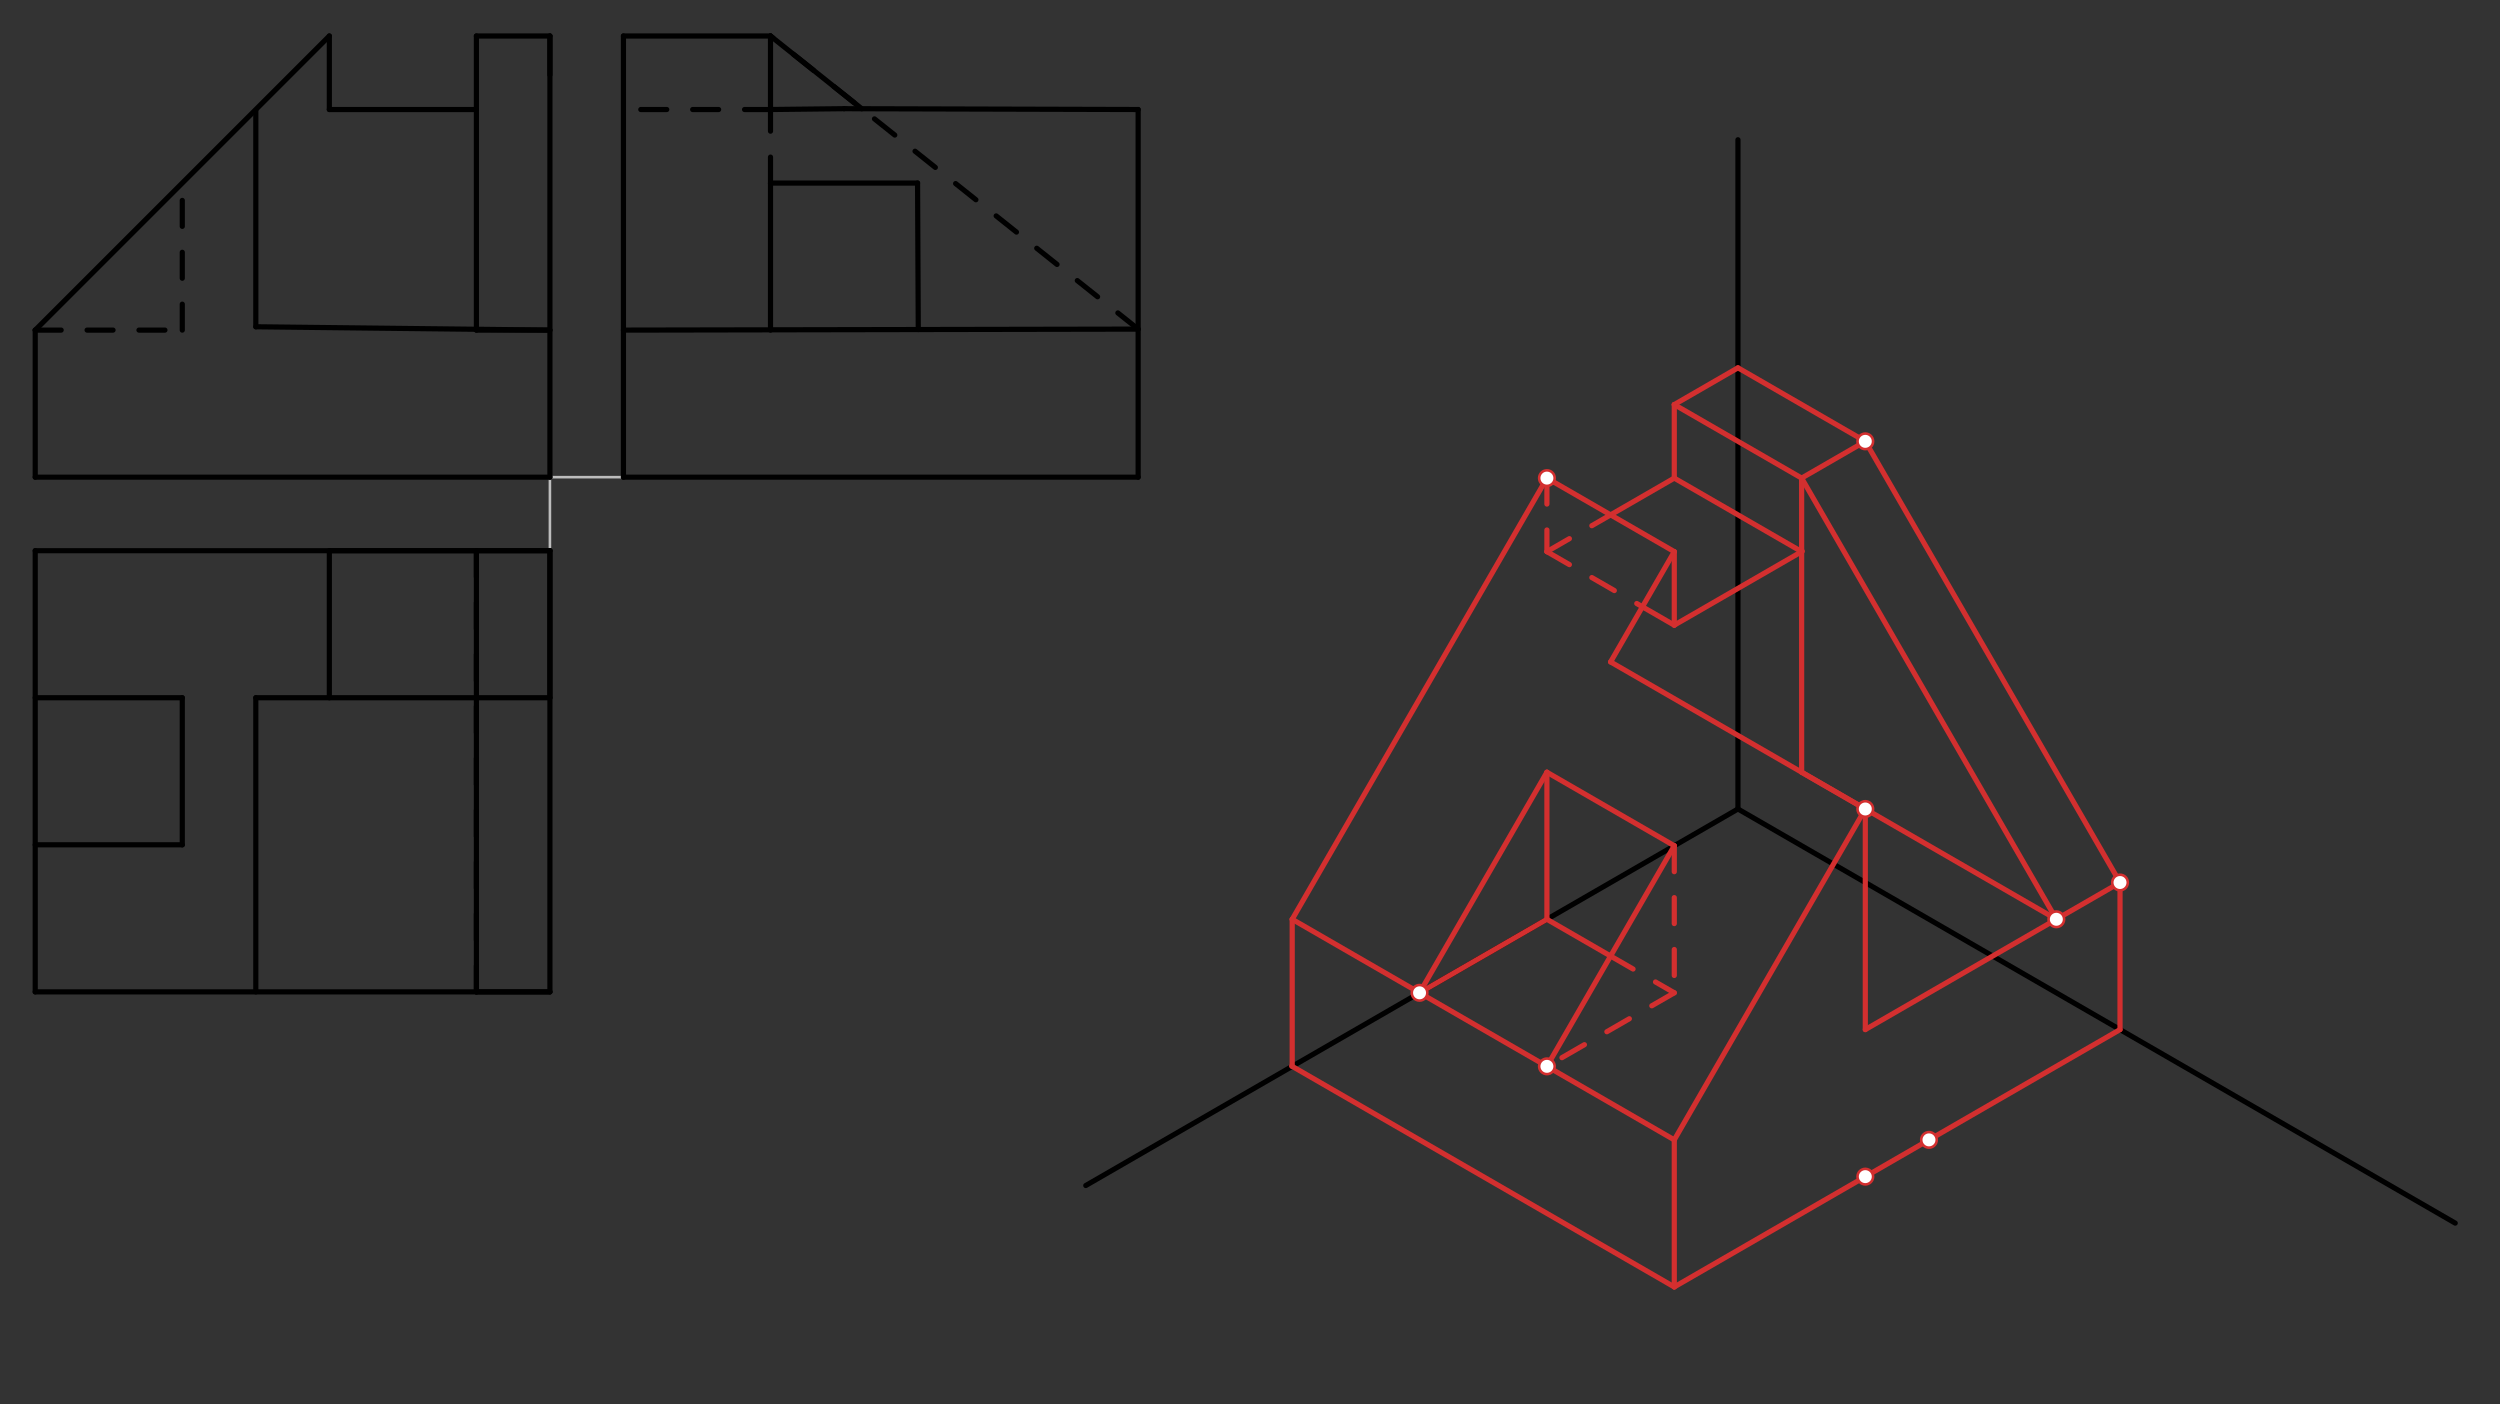 <svg xmlns="http://www.w3.org/2000/svg" class="svg--816" height="100%" preserveAspectRatio="xMidYMid meet" viewBox="0 0 963.78 541.417" width="100%"><rect x="0" y="0" width="963.78" height="541.417" fill="#333333" stroke="none"/><defs><marker id="marker-arrow" markerHeight="16" markerUnits="userSpaceOnUse" markerWidth="24" orient="auto-start-reverse" refX="24" refY="4" viewBox="0 0 24 8"><path d="M 0 0 L 24 4 L 0 8 z" stroke="inherit"></path></marker></defs><g class="aux-layer--949"><g class="element--733"><line stroke="#BDBDBD" stroke-dasharray="none" stroke-linecap="round" stroke-width="1" x1="183.654" x2="183.654" y1="13.875" y2="42.22"></line></g><g class="element--733"><line stroke="#BDBDBD" stroke-dasharray="none" stroke-linecap="round" stroke-width="1" x1="212" x2="240.346" y1="183.954" y2="183.954"></line></g><g class="element--733"><line stroke="#BDBDBD" stroke-dasharray="none" stroke-linecap="round" stroke-width="1" x1="212" x2="212" y1="183.954" y2="212.3"></line></g><g class="element--733"><line stroke="#BDBDBD" stroke-dasharray="none" stroke-linecap="round" stroke-width="1" x1="240.346" x2="240.346" y1="183.954" y2="127.261"></line></g><g class="element--733"><line stroke="#BDBDBD" stroke-dasharray="none" stroke-linecap="round" stroke-width="1" x1="240.346" x2="297.039" y1="127.261" y2="127.261"></line></g></g><g class="main-layer--75a"><g class="element--733"><line stroke="#000000" stroke-dasharray="none" stroke-linecap="round" stroke-width="2" x1="212" x2="212" y1="13.875" y2="183.954"></line></g><g class="element--733"><line stroke="#000000" stroke-dasharray="none" stroke-linecap="round" stroke-width="2" x1="212" x2="13.575" y1="183.954" y2="183.954"></line></g><g class="element--733"><line stroke="#000000" stroke-dasharray="none" stroke-linecap="round" stroke-width="2" x1="13.575" x2="13.575" y1="183.954" y2="127.261"></line></g><g class="element--733"><line stroke="#000000" stroke-dasharray="none" stroke-linecap="round" stroke-width="2" x1="212" x2="183.654" y1="13.875" y2="13.875"></line></g><g class="element--733"><line stroke="#000000" stroke-dasharray="none" stroke-linecap="round" stroke-width="2" x1="183.654" x2="183.654" y1="13.875" y2="127.261"></line></g><g class="element--733"><line stroke="#000000" stroke-dasharray="none" stroke-linecap="round" stroke-width="2" x1="183.654" x2="212" y1="127.261" y2="127.261"></line></g><g class="element--733"><line stroke="#000000" stroke-dasharray="none" stroke-linecap="round" stroke-width="2" x1="212" x2="98.621" y1="127.261" y2="125.974"></line></g><g class="element--733"><line stroke="#000000" stroke-dasharray="none" stroke-linecap="round" stroke-width="2" x1="212" x2="212" y1="13.875" y2="28.875"></line></g><g class="element--733"><line stroke="#000000" stroke-dasharray="none" stroke-linecap="round" stroke-width="2" x1="183.654" x2="126.961" y1="42.22" y2="42.22"></line></g><g class="element--733"><line stroke="#000000" stroke-dasharray="none" stroke-linecap="round" stroke-width="2" x1="126.961" x2="126.961" y1="42.22" y2="13.874"></line></g><g class="element--733"><line stroke="#000000" stroke-dasharray="none" stroke-linecap="round" stroke-width="2" x1="126.961" x2="13.575" y1="13.874" y2="127.261"></line></g><g class="element--733"><line stroke="#000000" stroke-dasharray="none" stroke-linecap="round" stroke-width="2" x1="98.621" x2="98.621" y1="125.974" y2="42.544"></line></g><g class="element--733"><line stroke="#000000" stroke-dasharray="10" stroke-linecap="round" stroke-width="2" x1="13.575" x2="70.268" y1="127.261" y2="127.261"></line></g><g class="element--733"><line stroke="#000000" stroke-dasharray="10" stroke-linecap="round" stroke-width="2" x1="70.268" x2="70.268" y1="127.261" y2="70.567"></line></g><g class="element--733"><line stroke="#000000" stroke-dasharray="none" stroke-linecap="round" stroke-width="2" x1="212" x2="13.575" y1="212.3" y2="212.3"></line></g><g class="element--733"><line stroke="#000000" stroke-dasharray="none" stroke-linecap="round" stroke-width="2" x1="13.575" x2="13.575" y1="212.3" y2="382.379"></line></g><g class="element--733"><line stroke="#000000" stroke-dasharray="none" stroke-linecap="round" stroke-width="2" x1="13.575" x2="212" y1="382.379" y2="382.379"></line></g><g class="element--733"><line stroke="#000000" stroke-dasharray="none" stroke-linecap="round" stroke-width="2" x1="212" x2="212" y1="382.379" y2="212.3"></line></g><g class="element--733"><line stroke="#000000" stroke-dasharray="none" stroke-linecap="round" stroke-width="2" x1="240.346" x2="240.346" y1="183.954" y2="13.875"></line></g><g class="element--733"><line stroke="#000000" stroke-dasharray="none" stroke-linecap="round" stroke-width="2" x1="240.346" x2="438.772" y1="183.954" y2="183.954"></line></g><g class="element--733"><line stroke="#000000" stroke-dasharray="none" stroke-linecap="round" stroke-width="2" x1="438.772" x2="438.772" y1="183.954" y2="42.221"></line></g><g class="element--733"><line stroke="#000000" stroke-dasharray="none" stroke-linecap="round" stroke-width="2" x1="438.772" x2="325.386" y1="42.221" y2="41.899"></line></g><g class="element--733"><line stroke="#000000" stroke-dasharray="none" stroke-linecap="round" stroke-width="2" x1="240.346" x2="438.772" y1="127.261" y2="126.875"></line></g><g class="element--733"><line stroke="#000000" stroke-dasharray="none" stroke-linecap="round" stroke-width="2" x1="297.039" x2="297.039" y1="127.261" y2="70.568"></line></g><g class="element--733"><line stroke="#000000" stroke-dasharray="none" stroke-linecap="round" stroke-width="2" x1="297.039" x2="353.732" y1="70.568" y2="70.568"></line></g><g class="element--733"><line stroke="#000000" stroke-dasharray="none" stroke-linecap="round" stroke-width="2" x1="353.732" x2="354.004" y1="70.568" y2="127.04"></line></g><g class="element--733"><line stroke="#000000" stroke-dasharray="10" stroke-linecap="round" stroke-width="2" x1="297.039" x2="297.039" y1="70.568" y2="42.221"></line></g><g class="element--733"><line stroke="#000000" stroke-dasharray="10" stroke-linecap="round" stroke-width="2" x1="297.039" x2="240.346" y1="42.221" y2="42.221"></line></g><g class="element--733"><line stroke="#000000" stroke-dasharray="none" stroke-linecap="round" stroke-width="2" x1="325.386" x2="297.039" y1="41.899" y2="42.221"></line></g><g class="element--733"><line stroke="#000000" stroke-dasharray="none" stroke-linecap="round" stroke-width="2" x1="240.346" x2="297.039" y1="13.875" y2="13.875"></line></g><g class="element--733"><line stroke="#000000" stroke-dasharray="none" stroke-linecap="round" stroke-width="2" x1="297.039" x2="297.039" y1="13.875" y2="42.221"></line></g><g class="element--733"><line stroke="#000000" stroke-dasharray="10" stroke-linecap="round" stroke-width="2" x1="438.772" x2="297.039" y1="126.875" y2="13.875"></line></g><g class="element--733"><line stroke="#000000" stroke-dasharray="none" stroke-linecap="round" stroke-width="2" x1="332.213" x2="297.039" y1="41.918" y2="13.875"></line></g><g class="element--733"><line stroke="#000000" stroke-dasharray="none" stroke-linecap="round" stroke-width="2" x1="212" x2="183.654" y1="382.379" y2="382.379"></line></g><g class="element--733"><line stroke="#000000" stroke-dasharray="10" stroke-linecap="round" stroke-width="2" x1="183.654" x2="183.654" y1="382.379" y2="212.3"></line></g><g class="element--733"><line stroke="#000000" stroke-dasharray="none" stroke-linecap="round" stroke-width="2" x1="183.654" x2="183.654" y1="382.379" y2="212.3"></line></g><g class="element--733"><line stroke="#000000" stroke-dasharray="none" stroke-linecap="round" stroke-width="2" x1="212" x2="212" y1="212.3" y2="268.993"></line></g><g class="element--733"><line stroke="#000000" stroke-dasharray="none" stroke-linecap="round" stroke-width="2" x1="212" x2="98.614" y1="268.993" y2="268.993"></line></g><g class="element--733"><line stroke="#000000" stroke-dasharray="none" stroke-linecap="round" stroke-width="2" x1="98.614" x2="98.614" y1="268.993" y2="382.379"></line></g><g class="element--733"><line stroke="#000000" stroke-dasharray="none" stroke-linecap="round" stroke-width="2" x1="212" x2="126.961" y1="212.3" y2="212.3"></line></g><g class="element--733"><line stroke="#000000" stroke-dasharray="none" stroke-linecap="round" stroke-width="2" x1="126.961" x2="126.961" y1="212.3" y2="268.993"></line></g><g class="element--733"><line stroke="#000000" stroke-dasharray="none" stroke-linecap="round" stroke-width="2" x1="13.575" x2="70.268" y1="268.993" y2="268.993"></line></g><g class="element--733"><line stroke="#000000" stroke-dasharray="none" stroke-linecap="round" stroke-width="2" x1="70.268" x2="70.268" y1="268.993" y2="325.686"></line></g><g class="element--733"><line stroke="#000000" stroke-dasharray="none" stroke-linecap="round" stroke-width="2" x1="70.268" x2="13.575" y1="325.686" y2="325.686"></line></g><g class="element--733"><line stroke="#000000" stroke-dasharray="none" stroke-linecap="round" stroke-width="2" x1="670" x2="670" y1="53.875" y2="311.875"></line></g><g class="element--733"><line stroke="#000000" stroke-dasharray="none" stroke-linecap="round" stroke-width="2" x1="670" x2="418.584" y1="311.875" y2="457.03"></line></g><g class="element--733"><line stroke="#000000" stroke-dasharray="none" stroke-linecap="round" stroke-width="2" x1="670" x2="946.514" y1="311.875" y2="471.52"></line></g><g class="element--733"><line stroke="#D32F2F" stroke-dasharray="none" stroke-linecap="round" stroke-width="2" x1="817.293" x2="645.451" y1="396.914" y2="496.127"></line></g><g class="element--733"><line stroke="#D32F2F" stroke-dasharray="none" stroke-linecap="round" stroke-width="2" x1="645.451" x2="497.969" y1="496.127" y2="410.978"></line></g><g class="element--733"><line stroke="#D32F2F" stroke-dasharray="none" stroke-linecap="round" stroke-width="2" x1="645.451" x2="645.451" y1="496.127" y2="439.434"></line></g><g class="element--733"><line stroke="#D32F2F" stroke-dasharray="none" stroke-linecap="round" stroke-width="2" x1="498.159" x2="498.159" y1="411.088" y2="354.395"></line></g><g class="element--733"><line stroke="#D32F2F" stroke-dasharray="none" stroke-linecap="round" stroke-width="2" x1="645.451" x2="498.159" y1="439.434" y2="354.395"></line></g><g class="element--733"><line stroke="#D32F2F" stroke-dasharray="none" stroke-linecap="round" stroke-width="2" x1="817.293" x2="817.293" y1="396.914" y2="340.221"></line></g><g class="element--733"><line stroke="#D32F2F" stroke-dasharray="none" stroke-linecap="round" stroke-width="2" x1="817.293" x2="719.098" y1="340.221" y2="396.914"></line></g><g class="element--733"><line stroke="#D32F2F" stroke-dasharray="none" stroke-linecap="round" stroke-width="2" x1="645.451" x2="719.098" y1="439.434" y2="311.875"></line></g><g class="element--733"><line stroke="#D32F2F" stroke-dasharray="none" stroke-linecap="round" stroke-width="2" x1="719.098" x2="719.098" y1="311.875" y2="396.914"></line></g><g class="element--733"><line stroke="#D32F2F" stroke-dasharray="none" stroke-linecap="round" stroke-width="2" x1="719.098" x2="620.902" y1="311.875" y2="255.182"></line></g><g class="element--733"><line stroke="#D32F2F" stroke-dasharray="none" stroke-linecap="round" stroke-width="2" x1="547.256" x2="596.354" y1="382.741" y2="354.395"></line></g><g class="element--733"><line stroke="#D32F2F" stroke-dasharray="none" stroke-linecap="round" stroke-width="2" x1="596.354" x2="596.354" y1="354.395" y2="297.702"></line></g><g class="element--733"><line stroke="#D32F2F" stroke-dasharray="none" stroke-linecap="round" stroke-width="2" x1="645.451" x2="596.354" y1="326.048" y2="297.702"></line></g><g class="element--733"><line stroke="#D32F2F" stroke-dasharray="none" stroke-linecap="round" stroke-width="2" x1="596.354" x2="547.256" y1="297.702" y2="382.741"></line></g><g class="element--733"><line stroke="#D32F2F" stroke-dasharray="none" stroke-linecap="round" stroke-width="2" x1="645.451" x2="596.354" y1="326.048" y2="411.088"></line></g><g class="element--733"><line stroke="#D32F2F" stroke-dasharray="none" stroke-linecap="round" stroke-width="2" x1="596.354" x2="620.902" y1="354.395" y2="368.568"></line></g><g class="element--733"><line stroke="#D32F2F" stroke-dasharray="10" stroke-linecap="round" stroke-width="2" x1="645.451" x2="645.451" y1="326.048" y2="382.741"></line></g><g class="element--733"><line stroke="#D32F2F" stroke-dasharray="10" stroke-linecap="round" stroke-width="2" x1="645.451" x2="596.354" y1="382.741" y2="411.088"></line></g><g class="element--733"><line stroke="#D32F2F" stroke-dasharray="10" stroke-linecap="round" stroke-width="2" x1="620.902" x2="645.451" y1="368.568" y2="382.741"></line></g><g class="element--733"><line stroke="#D32F2F" stroke-dasharray="none" stroke-linecap="round" stroke-width="2" x1="817.293" x2="719.098" y1="340.221" y2="170.143"></line></g><g class="element--733"><line stroke="#D32F2F" stroke-dasharray="none" stroke-linecap="round" stroke-width="2" x1="719.098" x2="694.549" y1="170.143" y2="184.316"></line></g><g class="element--733"><line stroke="#D32F2F" stroke-dasharray="none" stroke-linecap="round" stroke-width="2" x1="694.549" x2="792.744" y1="184.316" y2="354.395"></line></g><g class="element--733"><line stroke="#D32F2F" stroke-dasharray="none" stroke-linecap="round" stroke-width="2" x1="694.549" x2="694.549" y1="184.316" y2="297.702"></line></g><g class="element--733"><line stroke="#D32F2F" stroke-dasharray="none" stroke-linecap="round" stroke-width="2" x1="694.549" x2="792.744" y1="297.702" y2="354.395"></line></g><g class="element--733"><line stroke="#D32F2F" stroke-dasharray="none" stroke-linecap="round" stroke-width="2" x1="498.159" x2="596.354" y1="354.395" y2="184.316"></line></g><g class="element--733"><line stroke="#D32F2F" stroke-dasharray="none" stroke-linecap="round" stroke-width="2" x1="596.354" x2="645.451" y1="184.316" y2="212.662"></line></g><g class="element--733"><line stroke="#D32F2F" stroke-dasharray="none" stroke-linecap="round" stroke-width="2" x1="620.902" x2="645.451" y1="255.182" y2="212.662"></line></g><g class="element--733"><line stroke="#D32F2F" stroke-dasharray="10" stroke-linecap="round" stroke-width="2" x1="596.354" x2="596.354" y1="184.316" y2="212.662"></line></g><g class="element--733"><line stroke="#D32F2F" stroke-dasharray="10" stroke-linecap="round" stroke-width="2" x1="596.354" x2="620.902" y1="212.662" y2="198.489"></line></g><g class="element--733"><line stroke="#D32F2F" stroke-dasharray="none" stroke-linecap="round" stroke-width="2" x1="645.451" x2="645.451" y1="212.662" y2="241.009"></line></g><g class="element--733"><line stroke="#D32F2F" stroke-dasharray="none" stroke-linecap="round" stroke-width="2" x1="645.451" x2="694.798" y1="241.009" y2="212.519"></line></g><g class="element--733"><line stroke="#D32F2F" stroke-dasharray="none" stroke-linecap="round" stroke-width="2" x1="694.549" x2="645.451" y1="184.316" y2="155.969"></line></g><g class="element--733"><line stroke="#D32F2F" stroke-dasharray="none" stroke-linecap="round" stroke-width="2" x1="719.098" x2="670" y1="170.143" y2="141.796"></line></g><g class="element--733"><line stroke="#D32F2F" stroke-dasharray="none" stroke-linecap="round" stroke-width="2" x1="670" x2="645.451" y1="141.796" y2="155.969"></line></g><g class="element--733"><line stroke="#D32F2F" stroke-dasharray="none" stroke-linecap="round" stroke-width="2" x1="645.451" x2="645.451" y1="155.969" y2="184.316"></line></g><g class="element--733"><line stroke="#D32F2F" stroke-dasharray="none" stroke-linecap="round" stroke-width="2" x1="645.451" x2="620.902" y1="184.316" y2="198.489"></line></g><g class="element--733"><line stroke="#D32F2F" stroke-dasharray="none" stroke-linecap="round" stroke-width="2" x1="694.549" x2="645.451" y1="212.662" y2="184.316"></line></g><g class="element--733"><line stroke="#D32F2F" stroke-dasharray="10" stroke-linecap="round" stroke-width="2" x1="596.354" x2="633.177" y1="212.662" y2="233.922"></line></g><g class="element--733"><line stroke="#D32F2F" stroke-dasharray="none" stroke-linecap="round" stroke-width="2" x1="633.177" x2="645.451" y1="233.922" y2="241.009"></line></g><g class="element--733"><circle cx="743.646" cy="439.434" r="3" stroke="#D32F2F" stroke-width="1" fill="#ffffff"></circle>}</g><g class="element--733"><circle cx="719.098" cy="453.607" r="3" stroke="#D32F2F" stroke-width="1" fill="#ffffff"></circle>}</g><g class="element--733"><circle cx="719.098" cy="311.875" r="3" stroke="#D32F2F" stroke-width="1" fill="#ffffff"></circle>}</g><g class="element--733"><circle cx="596.354" cy="411.088" r="3" stroke="#D32F2F" stroke-width="1" fill="#ffffff"></circle>}</g><g class="element--733"><circle cx="547.256" cy="382.741" r="3" stroke="#D32F2F" stroke-width="1" fill="#ffffff"></circle>}</g><g class="element--733"><circle cx="719.098" cy="170.143" r="3" stroke="#D32F2F" stroke-width="1" fill="#ffffff"></circle>}</g><g class="element--733"><circle cx="817.293" cy="340.221" r="3" stroke="#D32F2F" stroke-width="1" fill="#ffffff"></circle>}</g><g class="element--733"><circle cx="792.744" cy="354.395" r="3" stroke="#D32F2F" stroke-width="1" fill="#ffffff"></circle>}</g><g class="element--733"><circle cx="596.354" cy="184.316" r="3" stroke="#D32F2F" stroke-width="1" fill="#ffffff"></circle>}</g></g><g class="snaps-layer--ac6"></g><g class="temp-layer--52d"></g></svg>